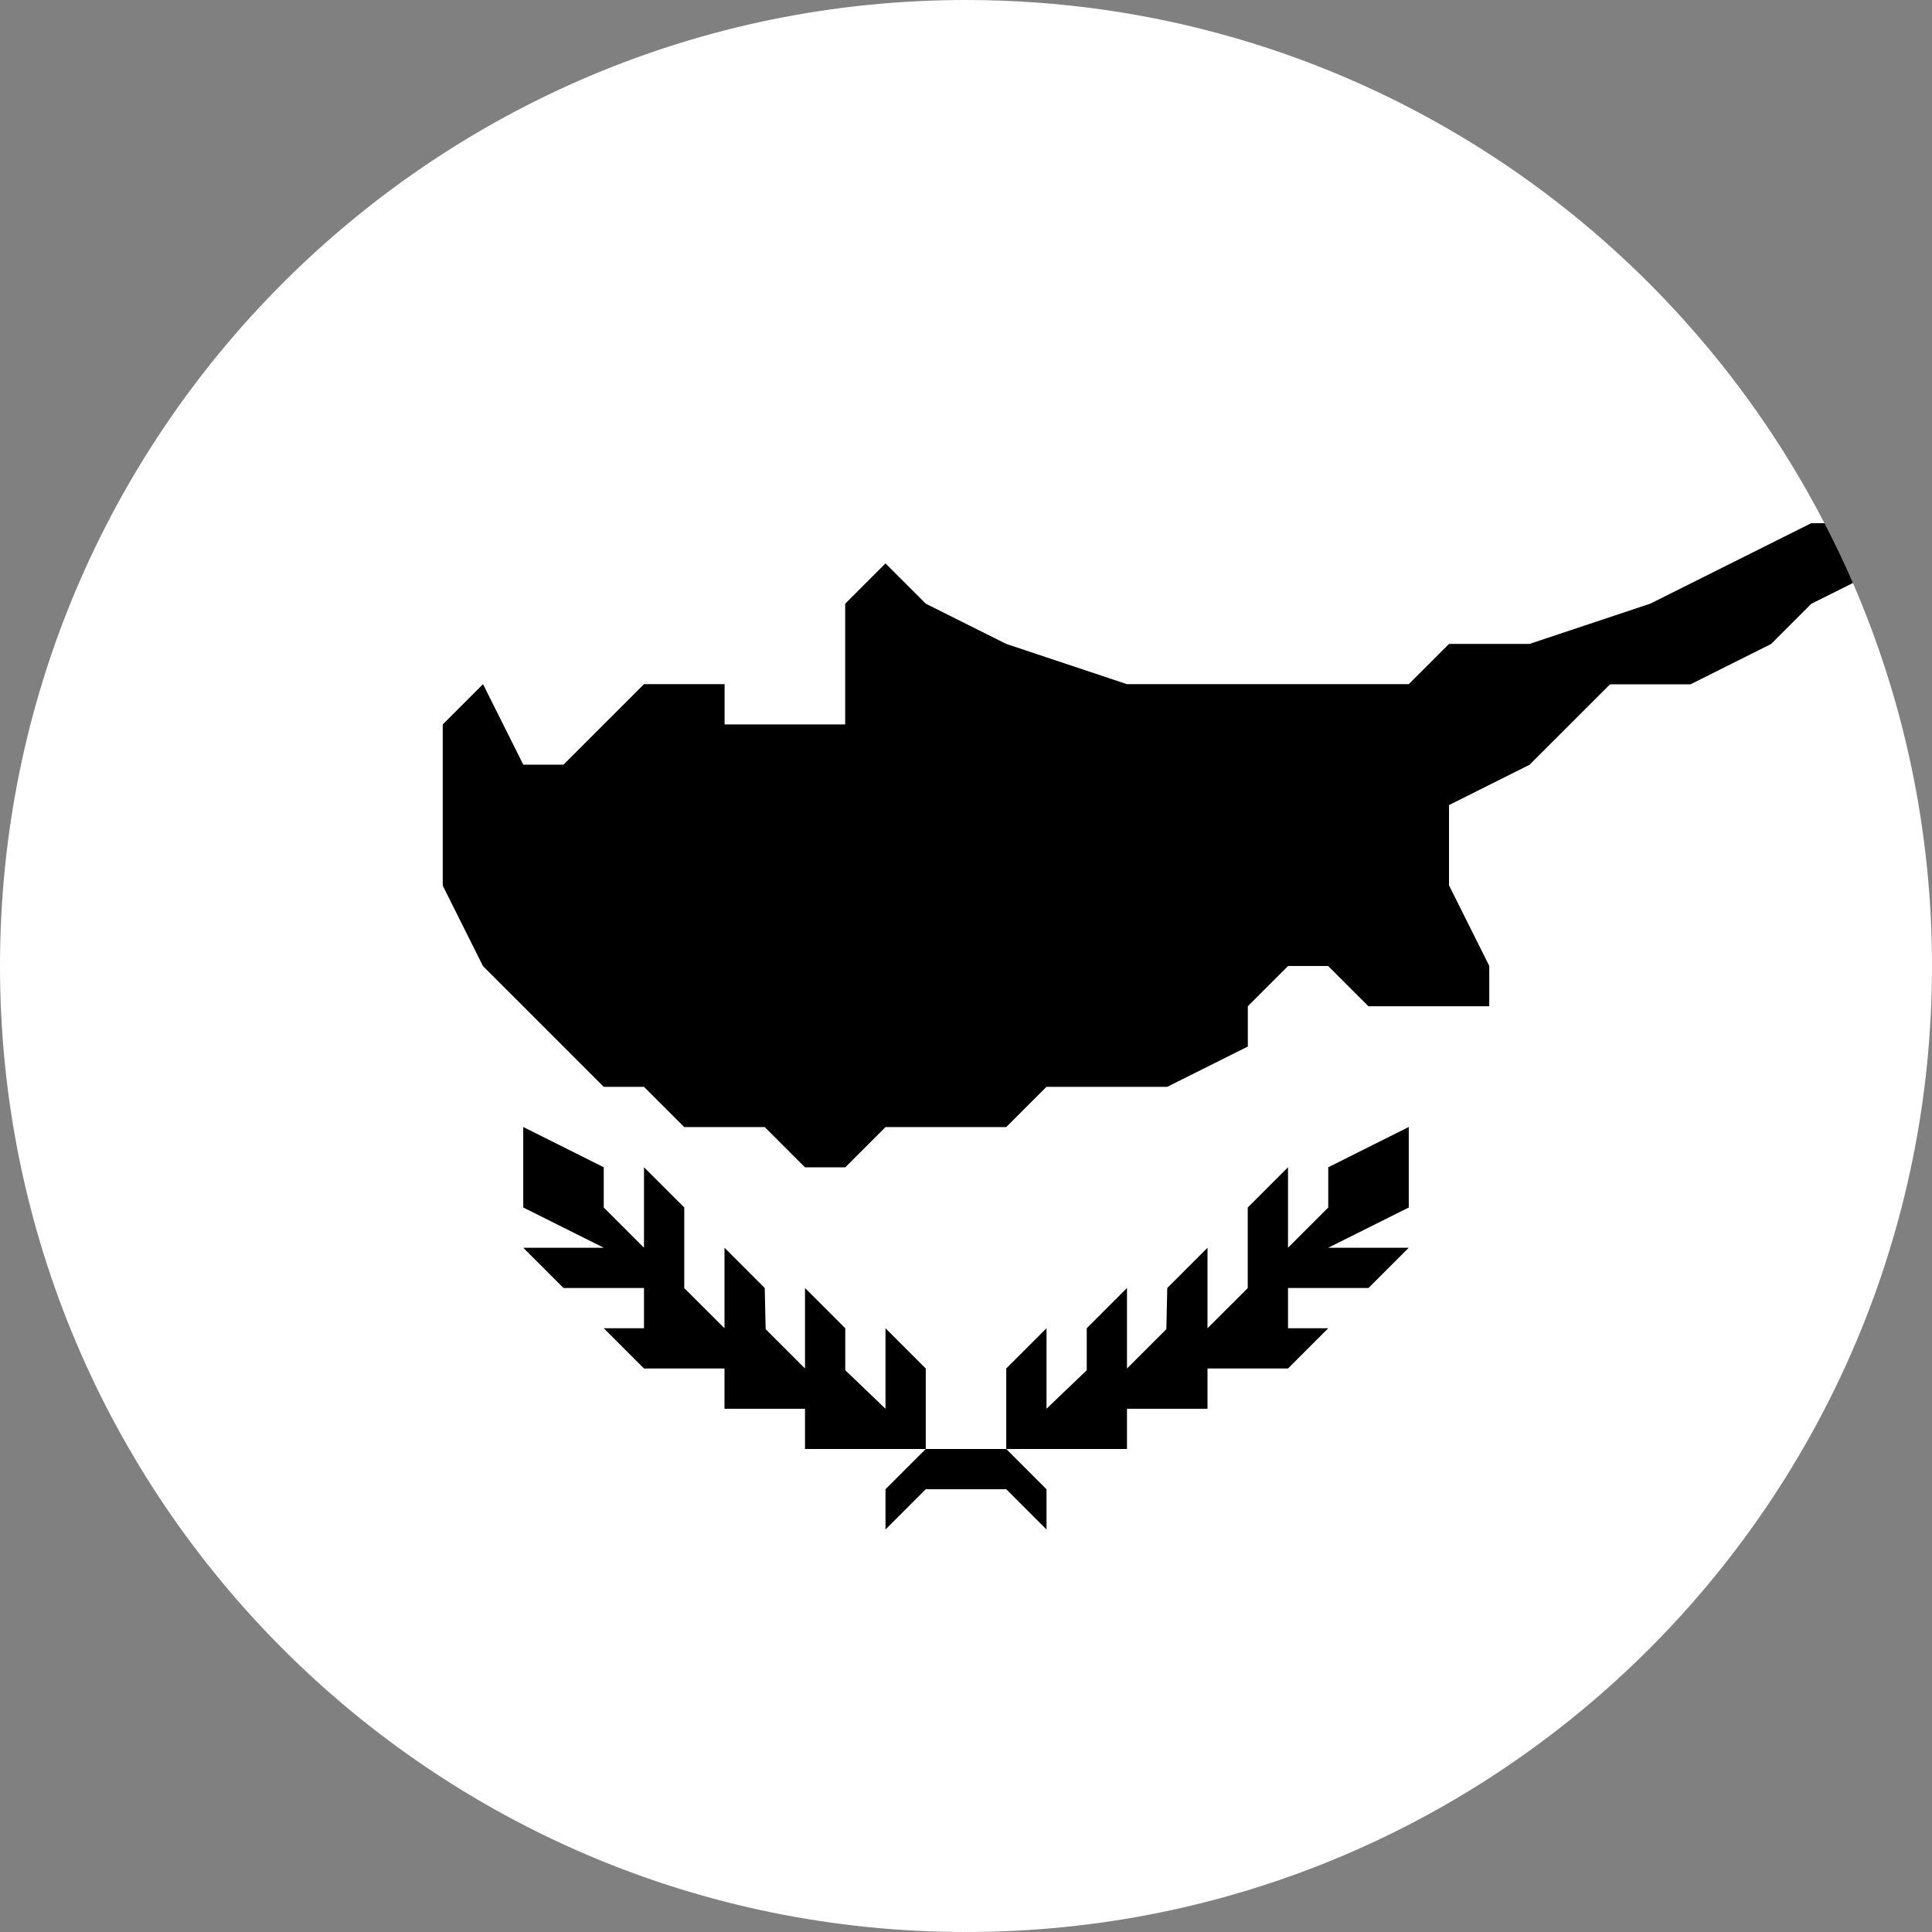 <svg width="64" height="64" viewBox="0 0 64 64" fill="none" xmlns="http://www.w3.org/2000/svg">
<rect x="0" y="0" width="64" height="64" fill="#808080" stroke="none"/>
<g clip-path="url(#clip0_6_608)">
<path d="M61.38 19.31L60 20L58.667 21.333L56 22.667H53.333L52 24L50.667 25.333L48 26.666V29.333L49.333 32V33.333H45.333L44 32H42.667L41.333 33.333V34.666L38.667 36H34.667L33.333 37.333H29.333L28 38.666H26.667L25.334 37.333H22.667L21.334 36H20L18.667 34.666L17.334 33.333L16 32L14.667 29.333V24L16 22.667L17.334 25.333H18.667L21.334 22.667H24V24H28V20L29.334 18.667L30.667 20L33.334 21.333L37.334 22.666H46.667L48 21.333H50.667L54.667 20L60 17.333H60.438C55.119 7.041 44.385 0 32 0C14.327 0 0 14.327 0 32C0 49.673 14.327 64 32 64C49.673 64 64 49.673 64 32C64 27.491 63.063 23.201 61.38 19.31Z" fill="white" style="fill:white;fill-opacity:1;"/>
<path d="M54.667 20L50.667 21.333H48L46.667 22.667H37.333L33.333 21.333L30.667 20L29.333 18.667L28 20V24H24V22.667H21.333L18.667 25.333H17.333L16 22.667L14.667 24V29.333L16 32L17.333 33.333L18.667 34.667L20 36H21.333L22.666 37.333H25.333L26.666 38.666H28L29.333 37.333H33.333L34.666 36H38.666L41.333 34.667V33.333L42.666 32H44L45.333 33.333H49.333V32L48 29.333V26.667L50.666 25.333L52 24L53.333 22.667H56L58.666 21.333L60 20L61.379 19.31C61.089 18.638 60.772 17.981 60.438 17.333H60L54.667 20Z" fill="#CC9500" style="fill:#CC9500;fill:color(display-p3 0.8 0.584 0);fill-opacity:1;"/>
<path d="M46.667 37.333L44 38.667V40L42.667 41.333V38.667L41.333 40V42.671L40 44V41.333L38.667 42.667L38.637 44.03L37.333 45.333V42.667L36 44V45.39L34.667 46.667V44L33.333 45.333V48H37.333V46.667H40V45.333H42.667L44 44H42.667V42.667H45.333L46.667 41.333H44L46.667 40V37.333Z" fill="#1E5B00" style="fill:#1E5B00;fill:color(display-p3 0.118 0.357 0);fill-opacity:1;"/>
<path d="M30.667 48L29.333 49.333V50.667L30.667 49.333H33.333L34.667 50.667V49.333L33.333 48H30.667Z" fill="#1E5B00" style="fill:#1E5B00;fill:color(display-p3 0.118 0.357 0);fill-opacity:1;"/>
<path d="M30.667 45.333L29.333 44V46.667L28 45.39V44L26.667 42.667V45.333L25.363 44.03L25.333 42.667L24 41.333V44L22.667 42.671V40L21.333 38.667V41.333L20 40V38.667L17.333 37.333V40L20 41.333H17.333L18.667 42.667H21.333V44H20L21.333 45.333H24V46.667H26.667V48H30.667V45.333Z" fill="#1E5B00" style="fill:#1E5B00;fill:color(display-p3 0.118 0.357 0);fill-opacity:1;"/>
</g>
<defs>
<clipPath id="clip0_6_608">
<rect width="64" height="64" fill="white" style="fill:white;fill-opacity:1;"/>
</clipPath>
</defs>
</svg>

